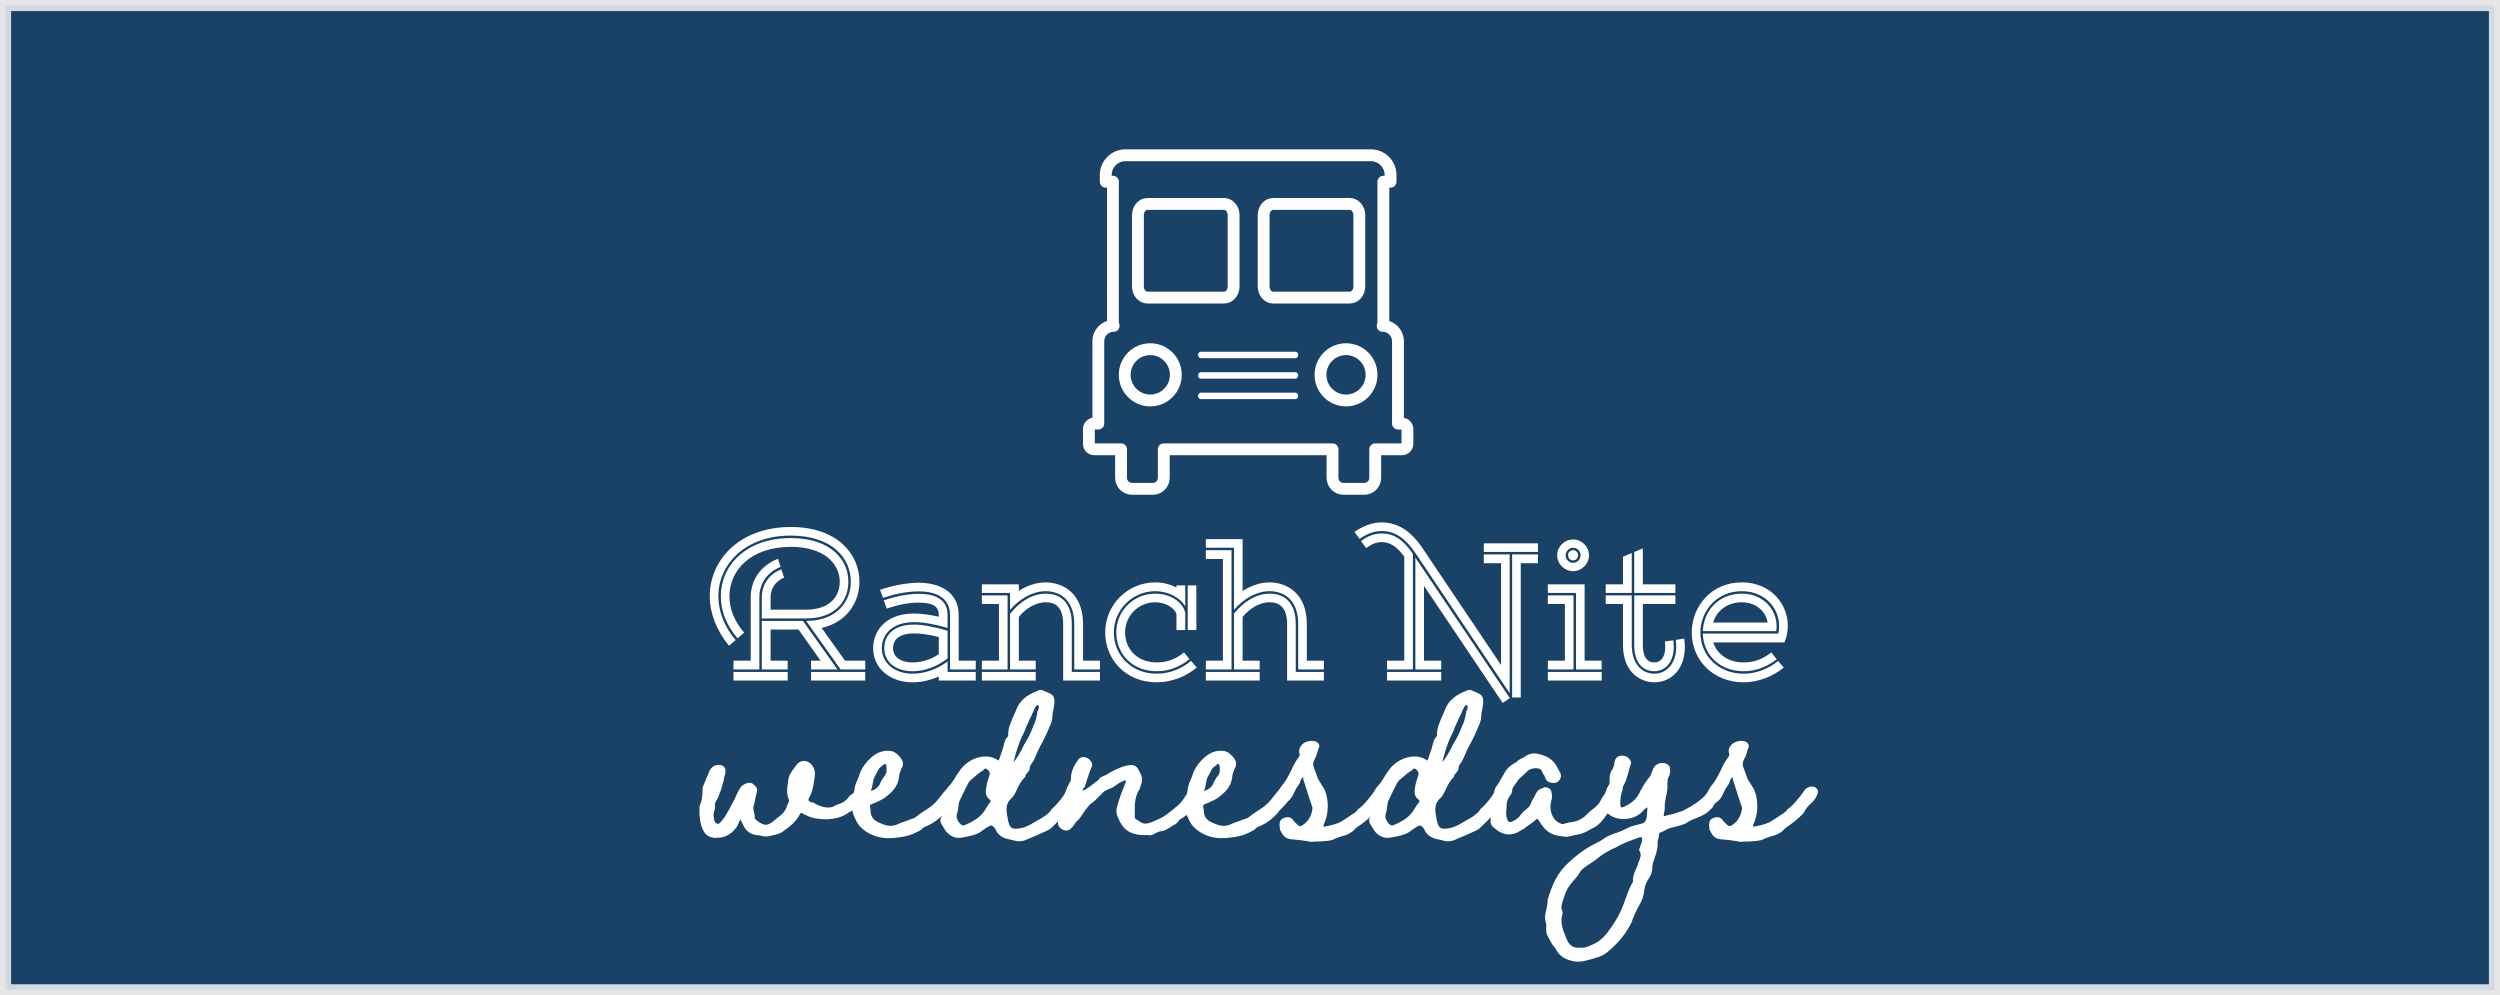 <?xml version="1.0" encoding="UTF-8"?>
<svg width="540px" height="215px" viewBox="0 0 540 215" version="1.1" xmlns="http://www.w3.org/2000/svg" xmlns:xlink="http://www.w3.org/1999/xlink">
    <rect x="0" y="0" width="540" height="215" fill="#808080" stroke="none"/>
    <title>events-main-rnw-title</title>
    <g id="Page-1" stroke="none" stroke-width="1" fill="none" fill-rule="evenodd">
        <g id="events-main-rnw-title">
            <rect id="Rectangle" stroke="#FFFFFF" stroke-width="2.4" fill="#003360" opacity="0.8" x="1.2" y="1.2" width="537.6" height="212.6"></rect>
            <g id="Ranch-Nite" transform="translate(153.302, 112.838)" fill="#FFFFFF" fill-rule="nonzero">
                <path d="M33.592,29.868 L29.222,29.868 L24.168,22.8 C29.792,21.508 32.338,17.1 32.338,12.806 C32.338,6.802 27.474,0.988 17.518,0.988 C6.498,0.988 0,8.056 0,15.96 C0,19.456 1.444,23.408 4.18,26.638 L5.586,25.422 C3.078,22.458 1.862,19.076 1.862,15.96 C1.862,9.082 7.6,2.85 17.518,2.85 C26.372,2.85 30.476,7.676 30.476,12.806 C30.476,17.024 27.512,21.28 20.824,21.28 L28.272,31.768 L33.592,31.768 L33.592,29.868 Z M7.448,23.826 C5.244,21.28 4.256,18.582 4.256,15.96 C4.256,10.298 8.93,5.282 17.518,5.282 C24.814,5.282 28.082,9.006 28.082,12.806 C28.082,15.96 25.992,18.848 20.786,18.848 L13.148,18.848 L13.148,16.226 C13.148,12.882 16.074,11.932 16.074,11.932 L15.466,10.146 C15.466,10.146 11.248,11.476 11.248,16.226 L11.248,20.748 L20.786,20.748 C27.208,20.748 29.944,16.872 29.944,12.806 C29.944,8.018 26.068,3.382 17.518,3.382 C7.828,3.382 2.394,9.31 2.394,15.96 C2.394,19 3.534,22.154 6.004,25.042 L7.448,23.826 Z M8.854,16.264 L8.854,29.868 L5.13,29.868 L5.13,31.768 L10.716,31.768 L10.716,16.226 C10.716,11.096 15.314,9.614 15.314,9.614 L14.744,7.866 C14.744,7.866 8.854,9.728 8.854,16.264 Z M16.834,29.868 L13.148,29.868 L13.148,23.142 L19.19,23.142 L23.94,29.868 L21.888,29.868 L21.888,31.768 L27.588,31.768 L20.14,21.28 L11.248,21.28 L11.248,31.768 L16.834,31.768 L16.834,29.868 Z M5.13,34.162 L16.834,34.162 L16.834,32.3 L5.13,32.3 L5.13,34.162 Z M33.592,34.162 L33.592,32.3 L21.888,32.3 L21.888,34.162 L33.592,34.162 Z" id="Shape"></path>
                <path d="M57.456,29.868 L53.77,29.868 L53.77,20.026 C53.77,14.706 49.21,13.034 45.144,13.034 C42.294,13.034 39.026,13.794 36.784,14.554 L37.43,16.302 C39.558,15.58 42.484,14.896 45.144,14.896 C48.678,14.896 51.908,16.15 51.908,20.026 L51.908,31.768 L57.456,31.768 L57.456,29.868 Z M57.456,32.3 L51.376,32.3 L51.376,30.02 C49.324,31.616 46.512,32.68 43.814,32.68 C39.938,32.68 37.164,30.362 37.164,27.17 C37.164,24.548 39.026,21.546 44.156,21.546 C45.98,21.546 48.412,21.926 51.376,22.8 L51.376,20.026 C51.376,16.53 48.564,15.428 45.144,15.428 C42.56,15.428 39.71,16.112 37.582,16.834 L38.228,18.62 C40.242,17.936 42.788,17.29 45.144,17.328 C47.994,17.328 49.476,18.012 49.476,20.026 L49.476,20.368 C47.386,19.912 45.6,19.684 44.156,19.684 C37.658,19.684 35.302,23.75 35.302,27.17 C35.302,31.578 38.988,34.542 43.814,34.542 C45.676,34.542 47.69,34.086 49.476,33.288 L49.476,34.162 L57.456,34.162 L57.456,32.3 Z M44.156,22.078 C39.33,22.078 37.696,24.7 37.696,27.17 C37.696,30.134 40.128,32.148 43.814,32.148 C46.588,32.148 49.324,31.008 51.376,29.374 L51.376,23.408 C48.336,22.496 45.98,22.078 44.156,22.078 Z M43.814,30.248 C41.116,30.248 39.596,28.956 39.596,27.17 C39.596,25.536 40.66,23.978 44.156,23.978 C45.562,23.978 47.272,24.206 49.476,24.776 L49.476,28.462 C47.804,29.602 45.828,30.248 43.814,30.248 Z" id="Shape"></path>
                <path d="M84.284,29.868 L80.636,29.868 L80.636,21.964 C80.636,15.124 76.076,12.958 72.58,12.958 C70.528,12.958 68.552,13.642 66.766,14.782 L66.766,13.376 L58.786,13.376 L58.786,15.238 L64.866,15.238 L64.866,18.886 C66.956,16.492 69.768,14.858 72.58,14.858 C75.43,14.858 78.736,16.492 78.736,21.964 L78.736,31.768 L84.284,31.768 L84.284,29.868 Z M84.284,32.3 L78.204,32.3 L78.204,21.964 C78.204,16.796 75.278,15.39 72.58,15.39 C69.692,15.39 66.918,17.138 64.866,19.76 L64.866,31.768 L70.414,31.768 L70.414,29.868 L66.766,29.868 L66.766,20.406 C68.4,18.43 70.566,17.252 72.58,17.252 C74.594,17.252 76.342,18.24 76.342,21.964 L76.342,34.162 L84.284,34.162 L84.284,32.3 Z M62.472,17.632 L62.472,29.868 L58.786,29.868 L58.786,31.768 L64.334,31.768 L64.334,15.77 L58.786,15.77 L58.786,17.632 L62.472,17.632 Z M58.786,34.162 L70.414,34.162 L70.414,32.3 L58.786,32.3 L58.786,34.162 Z" id="Shape"></path>
                <path d="M96.558,32.68 C91.048,32.68 87.286,28.652 87.286,23.75 C87.286,18.886 91.314,14.858 96.216,14.858 C98.876,14.858 101.498,16.112 102.714,18.126 L102.714,13.604 L100.814,13.604 L100.814,14.06 C99.408,13.338 97.774,12.958 96.216,12.958 C90.25,12.958 85.424,17.822 85.424,23.75 C85.424,29.678 89.908,34.542 96.558,34.542 C99.636,34.542 102.866,33.326 105.184,31.35 L103.968,29.906 C101.916,31.654 99.256,32.68 96.558,32.68 Z M105.108,23.256 L105.108,13.604 L103.246,13.604 L103.246,23.256 L105.108,23.256 Z M102.714,23.256 L102.714,19.494 C102.068,16.986 99.256,15.39 96.216,15.39 C91.542,15.39 87.818,19.114 87.818,23.75 C87.818,28.424 91.276,32.148 96.558,32.148 C99.18,32.148 101.612,31.198 103.626,29.526 L102.448,28.082 C100.7,29.526 98.762,30.248 96.558,30.248 C92.378,30.248 89.718,27.398 89.718,23.75 C89.718,20.178 92.606,17.252 96.216,17.252 C98.382,17.252 100.32,18.392 100.814,19.76 L100.814,23.256 L102.714,23.256 Z" id="Shape"></path>
                <path d="M132.658,29.868 L128.972,29.868 L128.972,21.964 C128.972,15.124 124.412,12.958 120.916,12.958 C118.864,12.958 116.888,13.68 115.102,14.82 L115.102,3.61 L107.16,3.61 L107.16,5.472 L113.24,5.472 L113.24,18.886 C115.292,16.492 118.142,14.858 120.916,14.858 C123.804,14.858 127.11,16.492 127.11,21.964 L127.11,31.768 L132.658,31.768 L132.658,29.868 Z M110.846,7.904 L110.846,29.868 L107.16,29.868 L107.16,31.768 L112.708,31.768 L112.708,6.004 L107.16,6.004 L107.16,7.904 L110.846,7.904 Z M132.658,32.3 L126.578,32.3 L126.578,21.964 C126.578,16.796 123.652,15.39 120.916,15.39 C118.104,15.39 115.292,17.1 113.24,19.722 L113.24,31.768 L118.788,31.768 L118.788,29.868 L115.102,29.868 L115.102,20.406 C116.774,18.43 118.902,17.252 120.916,17.252 C122.93,17.252 124.716,18.24 124.716,21.964 L124.716,34.162 L132.658,34.162 L132.658,32.3 Z M107.16,34.162 L118.788,34.162 L118.788,32.3 L107.16,32.3 L107.16,34.162 Z" id="Shape"></path>
                <path d="M167.2,8.816 L170.924,8.816 L170.924,30.818 L153.9,5.472 C151.354,1.71 148.428,0 145.16,0 C142.994,0 140.942,0.874 139.27,2.052 L140.372,3.572 C141.854,2.508 143.412,1.862 145.16,1.862 C147.82,1.862 150.1,3.23 152.342,6.498 L172.786,36.898 L172.786,6.916 L167.2,6.916 L167.2,8.816 Z M146.3,31.768 L151.886,31.768 L151.886,6.802 C149.72,3.61 147.668,2.394 145.16,2.394 C143.488,2.394 142.082,2.964 140.676,4.028 L141.778,5.548 C142.994,4.674 143.944,4.256 145.16,4.256 C146.832,4.256 148.352,5.092 150.024,7.41 L150.024,29.868 L146.3,29.868 L146.3,31.768 Z M178.904,4.522 L167.2,4.522 L167.2,6.384 L178.904,6.384 L178.904,4.522 Z M175.18,37.81 L175.18,8.816 L178.904,8.816 L178.904,6.916 L173.318,6.916 L173.318,37.81 L175.18,37.81 Z M158.004,29.868 L154.28,29.868 L154.28,13.718 L171.266,38.988 L172.824,37.962 L152.418,7.6 L152.418,31.768 L158.004,31.768 L158.004,29.868 Z M158.004,34.162 L158.004,32.3 L146.3,32.3 L146.3,34.162 L158.004,34.162 Z" id="Shape"></path>
                <path d="M183.046,7.106 C183.046,8.968 184.604,10.526 186.504,10.526 C188.366,10.526 189.924,8.968 189.924,7.106 C189.924,5.244 188.366,3.686 186.504,3.686 C184.604,3.686 183.046,5.244 183.046,7.106 Z M184.87,7.106 C184.87,6.232 185.592,5.472 186.504,5.472 C187.378,5.472 188.1,6.232 188.1,7.106 C188.1,7.98 187.378,8.74 186.504,8.74 C185.592,8.74 184.87,7.98 184.87,7.106 Z M185.402,7.106 C185.402,7.714 185.858,8.208 186.504,8.208 C187.112,8.208 187.568,7.714 187.568,7.106 C187.568,6.498 187.112,6.004 186.504,6.004 C185.858,6.004 185.402,6.498 185.402,7.106 Z M192.66,29.868 L188.974,29.868 L188.974,13.376 L181.032,13.376 L181.032,15.238 L187.112,15.238 L187.112,31.768 L192.66,31.768 L192.66,29.868 Z M181.032,31.768 L186.58,31.768 L186.58,15.77 L181.032,15.77 L181.032,17.632 L184.718,17.632 L184.718,29.868 L181.032,29.868 L181.032,31.768 Z M181.032,34.162 L192.66,34.162 L192.66,32.3 L181.032,32.3 L181.032,34.162 Z" id="Shape"></path>
                <path d="M208.582,13.376 L201.552,13.376 L201.552,5.624 L199.69,6.384 L199.69,15.238 L208.582,15.238 L208.582,13.376 Z M193.534,15.238 L199.158,15.238 L199.158,6.612 L197.258,7.41 L197.258,13.376 L193.534,13.376 L193.534,15.238 Z M193.534,17.632 L197.258,17.632 L197.258,26.6 C197.334,32.718 201.362,34.542 204.022,34.542 C208.126,34.542 211.356,30.932 210.482,25.08 L208.658,25.384 C209.304,30.02 206.91,32.68 204.022,32.68 C202.008,32.68 199.234,31.312 199.158,26.6 L199.158,15.77 L193.534,15.77 L193.534,17.632 Z M204.022,30.248 C202.844,30.248 201.59,29.564 201.552,26.562 L201.552,17.632 L208.582,17.632 L208.582,15.77 L199.69,15.77 L199.69,26.6 C199.766,31.008 202.122,32.148 204.022,32.148 C206.606,32.148 208.734,29.792 208.126,25.46 L206.302,25.726 C206.72,28.918 205.504,30.248 204.022,30.248 Z" id="Shape"></path>
                <path d="M229.292,28.082 C227.506,29.526 225.568,30.248 223.326,30.248 C219.982,30.248 217.588,28.462 216.752,25.916 L232.142,25.916 C234.574,20.102 230.66,12.958 222.908,12.958 C216.334,12.958 212.116,18.164 212.116,23.788 C212.116,29.678 216.676,34.542 223.326,34.542 C226.404,34.542 229.596,33.326 231.99,31.35 L230.774,29.944 C228.608,31.654 226.062,32.68 223.326,32.68 C217.778,32.68 213.978,28.652 213.978,23.788 C213.978,19.152 217.512,14.858 222.908,14.858 C228.684,14.858 231.8,19.646 230.812,24.016 L214.51,24.016 C214.624,28.538 218.082,32.148 223.326,32.148 C225.986,32.148 228.342,31.198 230.47,29.564 L229.292,28.082 Z M230.356,23.484 C231.002,19.57 228.076,15.39 222.908,15.39 C217.854,15.39 214.662,19.19 214.51,23.484 L230.356,23.484 Z M222.908,17.252 C226.1,17.252 228.152,19.304 228.494,21.622 L216.714,21.622 C217.512,19.114 219.754,17.252 222.908,17.252 Z" id="Shape"></path>
            </g>
            <g id="wednesdays" transform="translate(151.076, 149.02)" fill="#FFFFFF" fill-rule="nonzero">
                <path d="M36.018,21.073 C35.447,20.665 34.631,20.828 33.896,21.481 C33.407,22.216 32.836,22.705 32.509,22.787 C31.612,24.174 30.714,24.419 29.898,24.745 C29.572,24.827 29.245,24.99 29,25.153 C27.858,25.806 25.655,25.072 24.757,24.419 C24.594,24.337 24.431,24.256 24.104,24.256 C23.533,24.011 23.452,23.766 23.696,23.276 C24.186,22.46 24.512,21.563 24.839,19.196 C25.084,17.646 24.92,16.83 23.941,15.851 C22.88,15.035 21.656,15.198 20.922,16.259 C19.698,17.891 19.208,18.544 19.127,20.012 C19.127,20.176 19.127,20.339 19.045,20.502 C18.964,21.318 18.8,22.216 19.208,23.44 C19.535,24.011 19.208,24.337 18.964,24.908 C18.556,26.377 17.74,26.948 16.679,27.764 L16.108,28.254 C14.72,29.396 14.068,29.396 12.68,28.417 C12.272,28.172 11.946,27.764 11.946,27.683 C11.946,27.275 11.946,26.948 11.783,26.377 C11.62,25.724 11.62,25.398 11.701,25.072 C11.946,24.337 12.028,23.603 12.191,22.95 L12.436,21.889 C12.599,21.155 12.109,20.828 11.783,20.502 C11.375,20.012 10.559,19.931 9.988,20.257 C9.416,20.502 9.008,20.747 8.845,21.155 C8.6,21.481 8.356,21.889 8.111,22.46 C8.029,22.705 7.866,22.868 7.866,23.032 C6.968,24.827 6.152,26.377 5.418,27.52 C4.52,28.662 4.194,29.07 3.868,28.907 C3.296,28.744 3.133,28.172 3.052,27.112 L3.052,26.785 L3.133,26.459 C3.133,26.296 3.215,26.214 3.215,26.051 C3.378,25.724 3.378,25.48 3.378,25.316 C3.296,24.5 3.378,24.256 3.704,23.848 C4.031,23.276 4.194,22.95 4.357,22.297 C4.602,21.808 4.765,21.4 4.928,20.584 L5.01,20.257 C5.173,19.931 5.255,19.604 5.336,18.952 L5.581,18.054 C5.744,17.238 5.581,16.83 5.092,16.422 C4.439,16.014 3.215,16.177 2.725,16.748 L2.562,16.912 C2.317,17.238 2.154,17.483 2.072,17.728 C1.746,18.625 1.664,18.788 1.501,19.033 C1.42,19.278 1.338,19.523 0.93,20.502 C0.93,20.502 0.93,20.584 0.848,20.665 C0.767,20.91 0.685,21.073 0.685,21.155 C0.685,22.542 0.604,23.848 0.032,25.072 C-0.049,26.296 -0.049,28.907 0.93,30.539 C1.338,31.273 1.991,31.763 2.725,31.844 C3.133,32.008 3.541,32.008 3.786,31.926 L4.194,31.926 C6.152,31.844 8.029,30.294 8.6,28.417 C8.682,28.254 8.764,28.172 8.845,28.009 L9.172,28.58 C9.988,30.62 11.048,31.355 13.088,31.436 C14.149,31.844 15.047,31.6 15.7,31.436 C16.516,31.273 17.332,31.11 18.066,30.539 C19.535,29.56 20.922,28.417 21.738,26.785 C21.901,26.54 21.983,26.54 22.146,26.622 C23.044,27.112 24.268,27.764 25.9,27.846 C27.287,28.091 30.306,28.009 32.264,26.459 C33.815,25.724 35.284,24.5 36.426,22.868 C36.834,22.46 36.671,21.644 36.018,21.073 Z" id="Shape"></path>
                <path d="M55.847,21.073 C55.276,20.584 54.541,20.502 53.97,20.91 C53.562,21.236 52.991,21.808 52.746,22.134 L51.522,23.684 C50.543,24.908 49.645,25.48 48.584,26.132 C47.932,26.54 47.279,27.03 46.544,27.601 C46.3,27.764 46.136,27.764 45.892,27.846 C45.484,28.009 45.157,28.091 44.586,28.336 C44.26,28.499 43.852,28.58 43.607,28.662 C41.893,29.478 41.077,29.723 38.792,28.662 C37.813,28.254 37.324,27.683 37.079,26.948 L36.997,26.459 C36.997,25.072 36.344,24.99 37.568,24.5 L37.895,24.419 C38.14,24.256 38.303,24.174 38.548,24.092 C39.037,23.848 39.527,23.684 39.935,23.358 C41.485,22.216 42.872,20.992 43.117,18.788 C43.117,18.299 43.362,17.646 43.607,17.075 C44.26,15.932 44.015,15.116 42.791,13.974 C42.22,13.403 41.648,13.158 40.914,13.158 C39.527,13.076 38.221,13.566 36.997,14.708 C36.1,15.524 35.365,16.422 34.794,17.646 L34.386,18.788 C34.304,19.115 34.141,19.441 33.978,19.768 C33.488,20.828 33.407,21.971 33.325,23.032 L33.08,24.664 C32.836,25.806 33.08,26.785 33.896,28.336 C35.039,30.62 38.221,32.171 41.077,32.008 L41.648,32.008 C43.933,31.763 45.484,31.681 48.013,30.131 C48.34,29.641 48.911,29.478 49.482,29.233 C50.706,28.662 51.685,27.928 52.828,26.704 C53.154,26.214 53.399,25.969 53.807,25.561 C54.296,25.072 54.786,24.582 55.357,23.766 C55.602,23.603 55.684,23.358 55.847,22.95 C55.928,22.705 56.01,22.542 56.092,22.46 C56.255,21.889 56.255,21.4 55.847,21.073 Z M37.405,20.42 C37.487,19.686 37.65,18.952 38.058,18.38 C38.14,18.299 38.14,18.217 38.221,18.054 C38.548,17.483 38.711,16.993 39.119,16.667 C39.282,16.585 39.282,16.504 39.445,16.422 C39.69,16.177 40.016,15.932 40.18,16.014 C40.261,15.932 40.424,16.422 40.424,16.993 L40.424,17.401 C40.424,17.972 40.18,18.38 39.772,18.87 C39.527,19.278 39.2,19.686 39.037,20.176 C38.792,20.91 37.976,21.563 37.079,21.808 L37.079,21.644 C37.242,21.318 37.242,20.992 37.405,20.42 Z" id="Shape"></path>
                <path d="M67.189,32.334 C68.495,32.66 69.311,32.987 70.861,32.252 C72.085,31.763 73.391,31.192 74.615,30.62 C75.023,30.457 75.512,30.212 75.92,29.886 C78.287,27.683 80.572,25.072 81.632,23.195 C81.796,23.032 81.959,22.787 82.04,22.542 C82.122,22.379 82.122,22.216 82.204,22.134 C82.367,21.726 81.959,21.073 81.388,20.91 C80.49,20.584 79.674,20.992 79.266,21.808 C78.368,23.44 77.471,24.337 76.736,25.153 C76.328,25.48 76.002,25.806 75.839,26.132 C75.104,27.03 73.962,27.683 72.901,28.254 L71.922,28.825 C70.943,29.478 69.8,29.804 69.311,29.886 C67.352,30.212 66.944,29.886 66.536,27.52 C66.292,26.132 66.047,24.664 67.271,23.521 C67.76,23.113 68.087,22.542 68.413,21.889 C68.984,20.584 69.474,19.604 70.372,18.788 L70.453,18.38 C70.453,18.38 70.453,18.299 70.78,17.972 C71.188,17.564 71.351,17.238 71.351,16.912 C71.351,16.667 71.432,16.422 71.514,16.259 C72.085,15.524 72.493,14.708 72.82,13.811 L73.554,12.26 C74.37,10.792 75.023,9.486 75.594,8.017 C75.92,7.364 76.247,6.548 76.247,5.651 C76.247,5.161 76.328,4.753 76.492,4.1 C77.144,0.836 76.084,1 74.37,0.184 C73.962,-0.061 73.391,-0.061 73.064,0.184 C70.616,1.081 69.066,2.468 68.413,4.345 C68.25,4.753 68.087,5.161 67.76,5.814 C67.271,7.038 66.618,8.344 66.7,9.812 C66.7,9.894 66.618,10.139 66.618,10.057 C66.128,10.547 65.965,10.955 65.72,12.016 L65.476,12.913 L65.149,13.811 C64.986,14.382 64.823,14.872 64.578,15.28 C63.354,14.3 61.64,14.137 59.845,14.708 C58.213,15.28 56.908,16.34 56.092,17.646 L55.684,18.217 C55.276,18.952 54.786,19.686 54.296,20.339 C53.725,20.992 52.909,21.726 53.399,22.868 C53.317,23.032 53.317,23.195 53.236,23.44 C53.154,23.929 52.991,24.337 52.664,24.664 C52.256,25.153 52.175,25.643 52.501,26.296 C52.583,26.459 52.583,26.867 52.338,27.275 C51.93,28.009 51.93,28.58 52.501,29.315 L52.828,29.886 C53.154,30.376 53.236,30.539 53.399,30.702 C54.296,31.681 55.357,32.089 56.5,31.926 L57.397,31.763 C58.621,31.518 60.09,31.273 61.232,30.294 C61.64,29.968 62.048,29.723 62.783,29.315 C62.946,29.233 63.272,29.315 63.517,29.56 C63.68,29.723 63.844,29.886 63.925,30.049 C64.415,31.355 65.557,32.089 67.189,32.334 Z M67.924,15.524 C67.679,15.851 68.903,11.363 70.045,9.323 C70.208,8.915 70.372,8.67 70.535,8.099 L71.024,7.038 C71.188,6.63 71.351,6.222 71.677,5.651 C72.004,4.998 72.248,4.264 72.575,3.692 C73.146,2.795 73.391,3.529 73.309,3.856 C73.228,4.59 72.983,4.264 72.983,4.998 C72.901,5.243 72.901,5.488 72.82,5.732 C72.656,6.467 72.493,7.12 72.167,7.691 C71.596,9.241 71.024,10.384 70.453,11.281 C70.208,11.608 70.127,11.852 69.882,12.342 C69.556,13.076 68.413,15.035 67.924,15.524 Z M57.234,29.233 C56.989,29.315 56.744,29.315 56.418,28.988 C55.684,28.336 55.439,27.52 55.602,26.867 C55.765,26.377 55.847,26.051 55.928,25.235 C56.01,24.827 56.01,24.419 56.173,24.011 C56.744,22.705 57.397,21.481 58.05,20.176 C58.213,19.849 58.376,19.686 58.458,19.604 C58.621,19.441 58.784,19.278 59.111,19.033 C59.764,18.462 60.498,17.809 61.232,17.401 C61.64,16.912 61.804,16.912 62.048,17.075 C62.62,17.483 62.864,17.972 62.62,18.544 L62.13,20.094 L62.13,20.257 C62.048,20.584 61.967,20.747 61.967,20.992 C61.722,22.379 61.885,23.032 62.701,23.684 C62.864,23.766 62.946,23.929 62.864,24.174 C62.456,24.664 62.048,25.316 61.722,25.888 C60.824,27.356 59.437,28.336 57.234,29.233 Z" id="Shape"></path>
                <path d="M96.728,31.355 C97.626,31.518 97.708,31.355 98.687,30.865 C98.932,30.702 99.176,30.62 99.584,30.539 C100.319,30.539 101.135,30.049 101.706,29.641 C101.951,29.56 102.114,29.396 102.196,29.315 C102.93,28.988 103.175,28.744 103.42,28.417 C103.583,28.172 103.746,27.928 104.154,27.764 C105.541,26.948 106.112,26.132 106.602,25.398 C107.01,24.827 107.336,24.337 107.826,23.848 C108.071,23.603 108.805,21.889 108.642,21.808 C108.56,21.236 108.152,20.992 107.5,20.828 C107.092,20.747 106.602,20.91 106.194,21.318 C106.031,21.4 105.868,21.563 105.786,21.563 C105.052,22.95 104.236,24.256 103.012,25.235 C101.298,26.622 100.564,27.356 98.768,28.091 C96.647,29.07 95.994,29.152 94.852,28.254 C94.117,27.846 94.036,27.846 94.036,27.356 C94.036,25.316 93.872,23.44 94.933,21.644 C95.096,21.481 95.178,21.236 95.26,20.828 C95.341,20.665 95.341,20.502 95.423,20.339 C95.831,19.36 95.586,18.462 94.688,16.993 C94.362,16.422 93.546,16.096 92.893,16.259 C91.343,16.422 90.037,17.156 88.732,17.809 C88.16,18.217 87.508,18.544 86.855,18.788 C86.61,18.952 86.365,19.115 86.284,19.36 L85.141,20.257 C84.57,20.665 84.08,21.073 83.591,21.4 C83.346,21.563 83.02,21.644 82.775,21.808 C82.775,21.644 82.775,21.481 83.02,21.155 C83.101,21.073 83.264,20.91 83.264,20.828 C83.428,20.42 83.509,20.094 83.672,19.523 C83.999,18.625 84.244,17.646 84.652,16.83 C84.978,16.096 84.896,15.769 84.244,15.035 C83.428,14.3 82.285,14.3 81.796,15.116 C80.98,16.259 80.245,17.483 80.245,19.196 C80.245,19.441 80.164,19.768 79.837,20.257 C79.184,21.4 78.94,22.542 78.613,23.766 C78.532,24.092 78.532,24.419 78.45,24.99 C78.368,25.806 78.287,26.622 77.96,27.112 C77.552,27.683 77.389,28.417 77.471,29.07 C77.716,29.968 78.94,30.62 79.674,30.294 C80.327,30.049 80.653,29.478 80.98,29.07 C81.143,28.825 81.306,28.499 81.551,28.336 C82.04,27.928 82.367,27.438 83.02,26.459 C83.509,25.724 84.08,24.908 84.733,24.419 C85.386,24.011 85.794,23.521 86.284,23.032 C86.61,22.787 86.855,22.46 87.1,22.216 C87.508,21.808 87.752,21.726 88.487,21.4 C88.895,21.236 89.466,20.992 89.874,20.665 C90.445,20.176 91.098,19.849 91.832,19.523 C91.832,19.523 91.914,19.523 92.077,19.604 C92.077,19.604 92.159,19.686 92.077,19.931 L91.098,22.46 C90.772,23.358 90.445,24.337 90.2,25.235 C90.037,25.806 90.037,26.459 90.2,27.03 C91.098,29.478 92.159,30.62 94.036,31.11 C94.933,31.355 95.423,31.355 96.728,31.355 Z" id="Path"></path>
                <path d="M127.818,21.073 C127.247,20.584 126.512,20.502 125.941,20.91 C125.533,21.236 124.962,21.808 124.717,22.134 L123.493,23.684 C122.514,24.908 121.616,25.48 120.556,26.132 C119.903,26.54 119.25,27.03 118.516,27.601 C118.271,27.764 118.108,27.764 117.863,27.846 C117.455,28.009 117.128,28.091 116.557,28.336 C116.231,28.499 115.823,28.58 115.578,28.662 C113.864,29.478 113.048,29.723 110.764,28.662 C109.784,28.254 109.295,27.683 109.05,26.948 L108.968,26.459 C108.968,25.072 108.316,24.99 109.54,24.5 L109.866,24.419 C110.111,24.256 110.274,24.174 110.519,24.092 C111.008,23.848 111.498,23.684 111.906,23.358 C113.456,22.216 114.844,20.992 115.088,18.788 C115.088,18.299 115.333,17.646 115.578,17.075 C116.231,15.932 115.986,15.116 114.762,13.974 C114.191,13.403 113.62,13.158 112.885,13.158 C111.498,13.076 110.192,13.566 108.968,14.708 C108.071,15.524 107.336,16.422 106.765,17.646 L106.357,18.788 C106.276,19.115 106.112,19.441 105.949,19.768 C105.46,20.828 105.378,21.971 105.296,23.032 L105.052,24.664 C104.807,25.806 105.052,26.785 105.868,28.336 C107.01,30.62 110.192,32.171 113.048,32.008 L113.62,32.008 C115.904,31.763 117.455,31.681 119.984,30.131 C120.311,29.641 120.882,29.478 121.453,29.233 C122.677,28.662 123.656,27.928 124.799,26.704 C125.125,26.214 125.37,25.969 125.778,25.561 C126.268,25.072 126.757,24.582 127.328,23.766 C127.573,23.603 127.655,23.358 127.818,22.95 C127.9,22.705 127.981,22.542 128.063,22.46 C128.226,21.889 128.226,21.4 127.818,21.073 Z M109.376,20.42 C109.458,19.686 109.621,18.952 110.029,18.38 C110.111,18.299 110.111,18.217 110.192,18.054 C110.519,17.483 110.682,16.993 111.09,16.667 C111.253,16.585 111.253,16.504 111.416,16.422 C111.661,16.177 111.988,15.932 112.151,16.014 C112.232,15.932 112.396,16.422 112.396,16.993 L112.396,17.401 C112.396,17.972 112.151,18.38 111.743,18.87 C111.498,19.278 111.172,19.686 111.008,20.176 C110.764,20.91 109.948,21.563 109.05,21.808 L109.05,21.644 C109.213,21.318 109.213,20.992 109.376,20.42 Z" id="Shape"></path>
                <path d="M148.544,21.318 C147.565,20.257 146.096,21.318 145.933,21.644 C144.709,23.521 142.914,25.48 142.18,25.806 C142.098,26.132 141.853,26.214 141.527,26.54 L141.037,26.867 L138.916,28.254 C138.1,28.825 137.12,29.07 136.06,29.315 L134.836,29.56 C134.836,29.56 134.754,29.56 134.754,29.478 C134.754,29.478 134.836,29.396 134.836,29.315 L134.836,29.152 C135.896,26.867 135.978,24.337 135.244,22.052 C135.08,21.563 134.672,20.91 134.346,20.42 C133.938,19.768 133.53,19.196 133.448,18.707 L132.959,17.401 C132.469,16.259 132.469,15.769 132.877,14.953 C133.285,14.219 133.367,13.892 133.448,13.566 C133.53,13.24 133.612,12.913 133.856,12.342 C134.02,11.852 133.612,11.281 133.04,11.118 C131.98,10.792 130.511,11.2 129.94,12.097 C129.532,12.668 129.45,13.076 129.613,13.729 C129.695,13.974 129.695,14.137 129.532,14.382 C128.716,15.524 128.226,16.422 127.818,17.401 C127.328,18.299 126.92,19.278 126.104,20.339 C125.288,21.236 124.88,22.297 124.472,23.276 C124.309,23.521 124.636,23.929 124.962,24.092 C125.86,24.582 126.512,24.582 127.247,23.929 C127.9,23.358 128.226,22.705 128.471,22.134 C128.716,21.726 128.879,21.236 129.205,20.828 C129.532,20.42 129.695,20.176 129.776,19.768 L130.021,19.196 C130.021,19.196 130.103,19.196 130.103,19.115 L130.348,18.87 C130.429,18.87 130.429,18.952 130.429,19.033 L130.429,19.278 L131,21.073 C131.408,22.46 131.898,23.848 132.388,25.316 C132.469,25.48 132.388,25.806 132.306,26.296 C131.98,27.601 131.245,28.662 130.103,29.315 C129.858,29.478 129.532,29.478 129.205,29.152 L128.716,28.662 C128.552,28.499 128.389,28.336 128.144,28.009 C127.655,27.438 127.002,27.356 126.186,27.683 C125.533,27.928 125.288,28.417 125.288,29.315 C125.37,29.478 125.37,29.56 125.37,29.641 L125.37,30.131 C126.023,31.436 126.431,32.089 127.736,32.252 C128.063,32.252 128.308,32.334 128.552,32.334 C129.776,32.416 130.756,32.579 132.143,32.824 C132.714,32.742 133.285,32.742 133.938,32.742 C134.917,32.66 136.06,32.66 136.876,32.334 C137.528,32.008 138.018,31.844 138.508,31.681 C139.487,31.436 140.384,31.192 141.364,30.294 C141.69,29.886 142.016,29.641 142.669,29.233 C143.322,28.744 144.138,28.172 145.036,27.275 C145.444,26.948 145.933,26.377 146.015,26.051 C146.26,25.643 146.504,25.316 146.994,24.827 C147.484,24.419 147.973,23.929 148.3,23.358 C148.463,23.032 148.626,22.787 148.708,22.542 C148.708,22.46 148.708,22.379 148.789,22.297 C148.871,21.808 148.871,21.644 148.544,21.318 Z" id="Path"></path>
                <path d="M159.805,32.334 C161.111,32.66 161.927,32.987 163.477,32.252 C164.701,31.763 166.007,31.192 167.231,30.62 C167.639,30.457 168.128,30.212 168.536,29.886 C170.903,27.683 173.188,25.072 174.248,23.195 C174.412,23.032 174.575,22.787 174.656,22.542 C174.738,22.379 174.738,22.216 174.82,22.134 C174.983,21.726 174.575,21.073 174.004,20.91 C173.106,20.584 172.29,20.992 171.882,21.808 C170.984,23.44 170.087,24.337 169.352,25.153 C168.944,25.48 168.618,25.806 168.455,26.132 C167.72,27.03 166.578,27.683 165.517,28.254 L164.538,28.825 C163.559,29.478 162.416,29.804 161.927,29.886 C159.968,30.212 159.56,29.886 159.152,27.52 C158.908,26.132 158.663,24.664 159.887,23.521 C160.376,23.113 160.703,22.542 161.029,21.889 C161.6,20.584 162.09,19.604 162.988,18.788 L163.069,18.38 C163.069,18.38 163.069,18.299 163.396,17.972 C163.804,17.564 163.967,17.238 163.967,16.912 C163.967,16.667 164.048,16.422 164.13,16.259 C164.701,15.524 165.109,14.708 165.436,13.811 L166.17,12.26 C166.986,10.792 167.639,9.486 168.21,8.017 C168.536,7.364 168.863,6.548 168.863,5.651 C168.863,5.161 168.944,4.753 169.108,4.1 C169.76,0.836 168.7,1 166.986,0.184 C166.578,-0.061 166.007,-0.061 165.68,0.184 C163.232,1.081 161.682,2.468 161.029,4.345 C160.866,4.753 160.703,5.161 160.376,5.814 C159.887,7.038 159.234,8.344 159.316,9.812 C159.316,9.894 159.234,10.139 159.234,10.057 C158.744,10.547 158.581,10.955 158.336,12.016 L158.092,12.913 L157.765,13.811 C157.602,14.382 157.439,14.872 157.194,15.28 C155.97,14.3 154.256,14.137 152.461,14.708 C150.829,15.28 149.524,16.34 148.708,17.646 L148.3,18.217 C147.892,18.952 147.402,19.686 146.912,20.339 C146.341,20.992 145.525,21.726 146.015,22.868 C145.933,23.032 145.933,23.195 145.852,23.44 C145.77,23.929 145.607,24.337 145.28,24.664 C144.872,25.153 144.791,25.643 145.117,26.296 C145.199,26.459 145.199,26.867 144.954,27.275 C144.546,28.009 144.546,28.58 145.117,29.315 L145.444,29.886 C145.77,30.376 145.852,30.539 146.015,30.702 C146.912,31.681 147.973,32.089 149.116,31.926 L150.013,31.763 C151.237,31.518 152.706,31.273 153.848,30.294 C154.256,29.968 154.664,29.723 155.399,29.315 C155.562,29.233 155.888,29.315 156.133,29.56 C156.296,29.723 156.46,29.886 156.541,30.049 C157.031,31.355 158.173,32.089 159.805,32.334 Z M160.54,15.524 C160.295,15.851 161.519,11.363 162.661,9.323 C162.824,8.915 162.988,8.67 163.151,8.099 L163.64,7.038 C163.804,6.63 163.967,6.222 164.293,5.651 C164.62,4.998 164.864,4.264 165.191,3.692 C165.762,2.795 166.007,3.529 165.925,3.856 C165.844,4.59 165.599,4.264 165.599,4.998 C165.517,5.243 165.517,5.488 165.436,5.732 C165.272,6.467 165.109,7.12 164.783,7.691 C164.212,9.241 163.64,10.384 163.069,11.281 C162.824,11.608 162.743,11.852 162.498,12.342 C162.172,13.076 161.029,15.035 160.54,15.524 Z M149.85,29.233 C149.605,29.315 149.36,29.315 149.034,28.988 C148.3,28.336 148.055,27.52 148.218,26.867 C148.381,26.377 148.463,26.051 148.544,25.235 C148.626,24.827 148.626,24.419 148.789,24.011 C149.36,22.705 150.013,21.481 150.666,20.176 C150.829,19.849 150.992,19.686 151.074,19.604 C151.237,19.441 151.4,19.278 151.727,19.033 C152.38,18.462 153.114,17.809 153.848,17.401 C154.256,16.912 154.42,16.912 154.664,17.075 C155.236,17.483 155.48,17.972 155.236,18.544 L154.746,20.094 L154.746,20.257 C154.664,20.584 154.583,20.747 154.583,20.992 C154.338,22.379 154.501,23.032 155.317,23.684 C155.48,23.766 155.562,23.929 155.48,24.174 C155.072,24.664 154.664,25.316 154.338,25.888 C153.44,27.356 152.053,28.336 149.85,29.233 Z" id="Shape"></path>
                <path d="M187.712,31.681 C188.284,31.518 188.692,31.436 189.1,31.355 C190.16,31.192 190.976,31.028 192.608,30.049 C192.69,29.968 192.853,29.968 192.935,29.886 C193.588,29.56 194.404,29.07 195.301,27.846 C196.199,26.704 196.933,25.643 198.157,23.929 C198.32,23.766 198.484,23.603 198.647,23.113 C198.728,23.032 198.81,22.95 198.81,22.868 L198.81,22.787 C198.81,22.705 198.892,22.705 198.892,22.624 C199.055,22.052 198.973,21.644 198.565,21.318 C197.994,20.828 197.015,20.747 196.525,21.155 L196.199,21.644 C196.036,21.808 195.954,21.971 195.872,22.052 C195.546,22.46 195.301,22.787 194.893,23.44 C194.73,23.766 194.567,24.092 194.404,24.337 C193.996,24.908 193.751,25.153 193.016,25.724 C192.69,25.969 192.282,26.296 191.874,26.704 C190.324,28.417 188.773,28.499 187.712,28.662 C187.223,28.825 186.815,28.907 186.407,28.988 C185.672,28.825 184.938,28.336 184.53,27.683 C183.796,26.54 183.632,25.235 184.04,23.766 C184.204,23.358 184.204,22.868 184.04,22.052 C184.04,21.318 182.816,20.747 182.245,21.155 C181.511,21.4 181.021,21.726 180.776,22.216 C180.613,22.542 180.45,22.787 180.368,23.032 L179.879,23.848 C179.552,24.827 179.308,25.235 178.573,25.806 C178.165,26.132 177.676,26.54 177.186,27.275 C176.778,27.764 176.207,28.172 175.391,28.499 C175.064,28.662 174.575,28.417 174.493,28.009 C174.493,27.846 174.412,27.601 174.33,27.438 C174.33,27.112 174.248,26.867 174.248,26.622 C174.248,26.214 174.33,25.888 174.33,25.561 C174.33,24.419 174.412,23.766 175.228,22.624 C175.472,22.297 175.554,22.052 175.554,21.644 C175.554,21.318 175.717,21.073 176.125,20.502 C176.288,20.339 176.452,20.094 176.533,19.931 C176.86,19.36 177.104,19.196 177.594,18.707 C177.839,18.544 178.165,18.217 178.492,17.891 C179.063,17.238 179.716,16.912 180.776,16.912 C181.592,16.993 181.837,17.075 182.082,17.809 C182.164,18.054 182.245,18.217 182.49,18.462 L182.735,19.033 C182.816,19.686 183.714,20.176 184.693,20.094 C185.428,20.012 185.999,19.441 186.08,18.625 C186.08,18.136 185.999,17.891 185.672,17.483 C185.591,17.238 185.509,17.156 185.428,16.993 C184.612,15.116 183.061,14.137 180.695,13.729 C179.797,13.648 178.981,13.892 178.328,14.382 C178.084,14.545 177.92,14.708 177.594,14.79 C177.268,14.953 176.778,15.198 176.452,15.606 C175.228,16.259 174.575,16.748 173.922,17.891 C173.188,19.196 172.535,20.339 171.882,21.236 C171.8,21.563 171.637,21.889 171.719,22.134 C171.8,22.868 171.556,23.44 171.311,24.011 C171.229,24.337 171.066,24.664 170.984,24.908 C170.658,25.888 170.74,26.459 170.821,27.03 C170.821,27.356 170.903,27.683 170.903,28.172 C170.821,28.988 171.148,29.478 172.045,30.131 C173.677,31.436 175.472,31.6 177.268,30.457 L178.247,29.886 C178.328,29.804 178.492,29.641 178.655,29.56 C179.063,29.315 179.308,29.07 179.879,28.662 L180.94,27.846 L181.021,27.846 C181.103,27.928 181.184,28.009 181.348,28.254 C182.735,30.539 183.796,31.273 186.08,31.6 C186.162,31.6 186.407,31.6 186.652,31.681 C186.978,31.681 187.468,31.763 187.712,31.681 Z" id="Path"></path>
                <path d="M220.76,21.4 C220.516,20.747 218.884,20.665 218.557,21.155 C218.149,21.644 217.904,21.889 217.578,22.379 C217.17,22.868 216.925,23.195 215.946,23.929 C215.456,24.419 213.09,25.806 212.519,26.051 C212.029,26.296 211.05,26.54 210.071,26.867 C209.5,26.948 208.847,27.112 208.439,27.275 C208.357,27.275 208.357,27.275 208.276,27.356 L208.276,27.275 C208.276,27.193 208.276,26.948 208.439,26.214 L208.52,25.561 C208.439,24.745 208.602,23.929 208.765,23.113 C208.928,22.46 209.092,21.726 209.092,20.992 C209.092,20.176 209.01,19.441 209.336,18.788 C209.744,18.136 209.744,17.483 209.581,16.667 C209.5,16.422 209.255,16.177 209.092,16.096 C208.194,15.443 206.644,15.851 206.154,16.748 C205.991,17.075 205.909,17.238 205.828,17.564 C205.583,18.136 205.42,18.625 205.175,18.87 C204.44,19.768 203.869,20.665 203.216,21.889 C202.564,23.44 201.421,24.5 199.544,25.316 C199.136,25.398 199.136,25.398 199.055,25.316 C198.973,25.153 198.892,24.99 198.892,24.908 C198.892,23.358 199.055,22.379 199.381,21.644 C199.381,21.481 199.381,21.4 199.463,21.155 C199.463,20.992 199.463,20.828 199.544,20.747 C200.116,19.849 200.36,18.87 200.605,17.972 C200.768,17.32 200.932,16.667 201.176,16.014 C201.421,15.524 200.85,14.708 200.197,14.382 C198.892,13.892 197.831,14.382 197.668,15.606 C197.586,16.259 197.423,16.748 197.26,17.075 C196.852,17.646 196.607,18.217 196.607,19.033 L196.607,19.523 C196.607,20.176 196.607,20.339 196.199,20.91 C196.117,20.992 195.872,21.563 195.709,22.134 C195.709,22.297 195.628,22.46 195.628,22.46 C195.464,23.603 195.628,24.664 195.872,25.643 C195.954,25.888 195.954,26.132 196.036,26.377 C196.117,26.622 196.362,26.867 196.77,27.112 C198.647,28.336 201.666,28.091 203.298,26.622 C203.461,26.459 203.543,26.459 203.788,26.132 C204.114,25.806 204.44,25.48 204.767,25.398 C204.767,25.561 204.767,26.132 204.604,27.52 C204.44,28.417 204.114,28.744 203.461,28.907 C202.4,29.152 201.258,29.396 200.36,29.886 C199.626,30.294 199.055,30.539 198.32,30.784 C198.157,30.865 197.994,30.947 197.831,30.947 C196.933,31.273 195.872,31.681 195.056,32.334 C194.73,32.579 194.404,32.742 193.751,33.068 C191.548,34.129 189.344,35.68 187.06,37.964 C185.428,39.678 184.285,41.718 183.224,45.308 C183.224,45.961 183.143,46.532 182.98,47.267 C182.735,48.164 182.49,49.144 182.816,50.204 C182.898,50.531 182.98,50.776 182.898,51.347 C182.898,52.163 182.898,52.652 183.224,53.142 L183.469,53.632 C184.04,54.692 184.285,55.182 184.775,55.672 C185.101,56.243 185.264,56.488 185.509,56.814 C186.325,57.875 187.631,58.446 189.344,58.691 C190.405,58.772 191.303,58.528 192.2,58.283 C193.669,57.875 195.138,57.548 196.28,56.488 C198.728,54.448 200.279,52.408 201.421,50.041 C201.503,49.633 201.666,49.388 201.829,48.899 C202.156,48.164 202.482,47.43 202.808,46.859 C203.706,45.39 204.032,44.248 204.114,43.105 C204.196,42.452 204.44,41.8 204.767,41.228 C205.501,40.168 205.828,39.352 205.828,38.372 C205.828,37.638 206.072,36.985 206.317,36.332 C206.725,35.19 207.052,34.048 206.97,32.824 C206.97,32.742 206.97,32.579 207.052,32.416 C207.133,32.171 207.215,31.926 207.215,31.763 C207.296,30.947 207.296,30.865 207.786,30.702 C208.031,30.62 208.439,30.457 208.765,30.212 C209.336,29.968 209.663,29.804 210.152,29.723 C210.642,29.641 213.09,28.907 213.09,28.825 C213.58,28.417 214.069,28.172 215.13,27.764 C216.191,27.356 217.415,26.867 218.231,25.969 C218.231,25.969 218.231,25.888 218.312,25.888 C218.557,25.724 218.802,25.48 218.884,25.316 C219.128,24.745 219.373,24.5 219.781,24.174 C220.026,23.929 220.434,23.684 220.597,23.276 C220.76,23.032 220.842,22.868 220.842,22.624 L220.842,22.46 C221.005,21.971 220.924,21.726 220.76,21.4 Z M203.624,32.416 C203.624,32.742 203.543,32.987 203.38,33.313 L203.135,34.048 C203.135,34.048 203.135,34.129 203.053,34.211 C202.972,34.537 202.972,34.782 203.135,34.945 C203.38,35.435 203.38,35.924 203.053,36.74 L202.808,37.312 C202.727,37.72 202.564,38.128 202.4,38.454 C201.992,39.352 201.584,40.249 201.666,41.228 L201.666,41.392 C200.932,42.616 200.524,43.84 200.034,45.145 C199.708,46.043 199.381,47.022 198.973,47.838 C198.157,49.633 197.096,51.102 195.954,52.652 C195.056,53.713 193.996,54.611 192.69,55.1 C191.711,55.59 191.058,55.753 190.324,55.672 C188.855,55.835 187.876,55.264 187.304,53.795 C186.57,52 185.836,50.368 186.407,48.409 C186.488,48.164 186.488,47.92 186.325,47.675 C186.08,47.104 186.162,46.614 186.488,45.553 L186.733,44.819 C187.223,43.268 187.794,42.371 188.447,41.636 C188.528,41.473 188.61,41.392 188.773,41.228 C189.263,40.657 189.834,40.086 190.16,39.433 C190.405,38.944 190.732,38.699 191.14,38.372 L191.956,37.801 C192.772,37.312 193.588,36.74 194.24,36.169 C195.383,35.272 196.607,34.619 197.912,34.048 C198.239,33.884 198.565,33.64 198.81,33.558 C199.952,32.987 201.176,32.497 202.4,32.089 L203.053,31.844 C203.38,31.681 203.706,31.926 203.624,32.416 Z" id="Shape"></path>
                <path d="M241.324,21.318 C240.344,20.257 238.876,21.318 238.712,21.644 C237.488,23.521 235.693,25.48 234.959,25.806 C234.877,26.132 234.632,26.214 234.306,26.54 L233.816,26.867 L231.695,28.254 C230.879,28.825 229.9,29.07 228.839,29.315 L227.615,29.56 C227.615,29.56 227.533,29.56 227.533,29.478 C227.533,29.478 227.615,29.396 227.615,29.315 L227.615,29.152 C228.676,26.867 228.757,24.337 228.023,22.052 C227.86,21.563 227.452,20.91 227.125,20.42 C226.717,19.768 226.309,19.196 226.228,18.707 L225.738,17.401 C225.248,16.259 225.248,15.769 225.656,14.953 C226.064,14.219 226.146,13.892 226.228,13.566 C226.309,13.24 226.391,12.913 226.636,12.342 C226.799,11.852 226.391,11.281 225.82,11.118 C224.759,10.792 223.29,11.2 222.719,12.097 C222.311,12.668 222.229,13.076 222.392,13.729 C222.474,13.974 222.474,14.137 222.311,14.382 C221.495,15.524 221.005,16.422 220.597,17.401 C220.108,18.299 219.7,19.278 218.884,20.339 C218.068,21.236 217.66,22.297 217.252,23.276 C217.088,23.521 217.415,23.929 217.741,24.092 C218.639,24.582 219.292,24.582 220.026,23.929 C220.679,23.358 221.005,22.705 221.25,22.134 C221.495,21.726 221.658,21.236 221.984,20.828 C222.311,20.42 222.474,20.176 222.556,19.768 L222.8,19.196 C222.8,19.196 222.882,19.196 222.882,19.115 L223.127,18.87 C223.208,18.87 223.208,18.952 223.208,19.033 L223.208,19.278 L223.78,21.073 C224.188,22.46 224.677,23.848 225.167,25.316 C225.248,25.48 225.167,25.806 225.085,26.296 C224.759,27.601 224.024,28.662 222.882,29.315 C222.637,29.478 222.311,29.478 221.984,29.152 L221.495,28.662 C221.332,28.499 221.168,28.336 220.924,28.009 C220.434,27.438 219.781,27.356 218.965,27.683 C218.312,27.928 218.068,28.417 218.068,29.315 C218.149,29.478 218.149,29.56 218.149,29.641 L218.149,30.131 C218.802,31.436 219.21,32.089 220.516,32.252 C220.842,32.252 221.087,32.334 221.332,32.334 C222.556,32.416 223.535,32.579 224.922,32.824 C225.493,32.742 226.064,32.742 226.717,32.742 C227.696,32.66 228.839,32.66 229.655,32.334 C230.308,32.008 230.797,31.844 231.287,31.681 C232.266,31.436 233.164,31.192 234.143,30.294 C234.469,29.886 234.796,29.641 235.448,29.233 C236.101,28.744 236.917,28.172 237.815,27.275 C238.223,26.948 238.712,26.377 238.794,26.051 C239.039,25.643 239.284,25.316 239.773,24.827 C240.263,24.419 240.752,23.929 241.079,23.358 C241.242,23.032 241.405,22.787 241.487,22.542 C241.487,22.46 241.487,22.379 241.568,22.297 C241.65,21.808 241.65,21.644 241.324,21.318 Z" id="Path"></path>
            </g>
            <g id="Group-9" transform="translate(235.2, 33.533)">
                <path d="M37.746,12.936 C37.746,11.597 38.674,10.512 39.818,10.512 L56.341,10.512 C57.485,10.512 58.412,11.597 58.412,12.936 L58.412,28.327 C58.412,29.665 57.485,30.751 56.341,30.751 L39.818,30.751 C38.674,30.751 37.746,29.665 37.746,28.327 L37.746,12.936 Z M55.542,52.968 C52.495,52.968 50.025,50.488 50.025,47.429 C50.025,44.371 52.495,41.891 55.542,41.891 C58.589,41.891 61.059,44.371 61.059,47.429 C61.059,50.488 58.589,52.968 55.542,52.968 Z M13.257,52.968 C10.211,52.968 7.741,50.488 7.741,47.429 C7.741,44.371 10.211,41.891 13.257,41.891 C16.305,41.891 18.775,44.371 18.775,47.429 C18.775,50.488 16.305,52.968 13.257,52.968 Z M10.591,12.936 C10.591,11.597 11.518,10.512 12.662,10.512 L29.185,10.512 C30.329,10.512 31.257,11.597 31.257,12.936 L31.257,28.327 C31.257,29.665 30.329,30.751 29.185,30.751 L12.662,30.751 C11.518,30.751 10.591,29.665 10.591,28.327 L10.591,12.936 Z M67.618,57.959 L66.762,57.959 L66.762,40.173 C66.762,38.338 65.28,36.851 63.453,36.851 L63.607,36.851 L63.607,5.715 L65.16,5.715 L65.16,4.28 C65.16,1.916 63.251,0 60.896,0 L7.904,0 C5.549,0 3.639,1.916 3.639,4.28 L3.639,5.715 L5.192,5.715 L5.192,36.851 L5.347,36.851 C3.519,36.851 2.038,38.338 2.038,40.173 L2.038,57.959 L1.182,57.959 C0.529,57.959 0,58.49 0,59.145 L0,62.33 C0,62.986 0.529,63.517 1.182,63.517 L6.951,63.517 L6.951,69.678 C6.951,70.992 8.012,72.056 9.32,72.056 L13.808,72.056 C15.116,72.056 16.176,70.992 16.176,69.678 L16.176,63.517 L52.623,63.517 L52.623,69.678 C52.623,70.992 53.684,72.056 54.991,72.056 L59.48,72.056 C60.788,72.056 61.848,70.992 61.848,69.678 L61.848,63.517 L67.618,63.517 C68.27,63.517 68.8,62.986 68.8,62.33 L68.8,59.145 C68.8,58.49 68.27,57.959 67.618,57.959 Z" id="Stroke-1" stroke="#FEFEFE" stroke-width="2.56" stroke-linecap="round" stroke-linejoin="round"></path>
                <path d="M44.619,52.686 L24.177,52.686 C23.851,52.686 23.586,52.373 23.586,51.986 C23.586,51.598 23.851,51.285 24.177,51.285 L44.619,51.285 C44.945,51.285 45.209,51.598 45.209,51.986 C45.209,52.373 44.945,52.686 44.619,52.686" id="Fill-3" fill="#FEFEFE"></path>
                <path d="M44.619,48.263 L24.177,48.263 C23.851,48.263 23.586,47.95 23.586,47.563 C23.586,47.175 23.851,46.861 24.177,46.861 L44.619,46.861 C44.945,46.861 45.209,47.175 45.209,47.563 C45.209,47.95 44.945,48.263 44.619,48.263" id="Fill-5" fill="#FEFEFE"></path>
                <path d="M44.619,43.84 L24.177,43.84 C23.851,43.84 23.586,43.526 23.586,43.139 C23.586,42.751 23.851,42.438 24.177,42.438 L44.619,42.438 C44.945,42.438 45.209,42.751 45.209,43.139 C45.209,43.526 44.945,43.84 44.619,43.84" id="Fill-7" fill="#FEFEFE"></path>
            </g>
        </g>
    </g>
</svg>